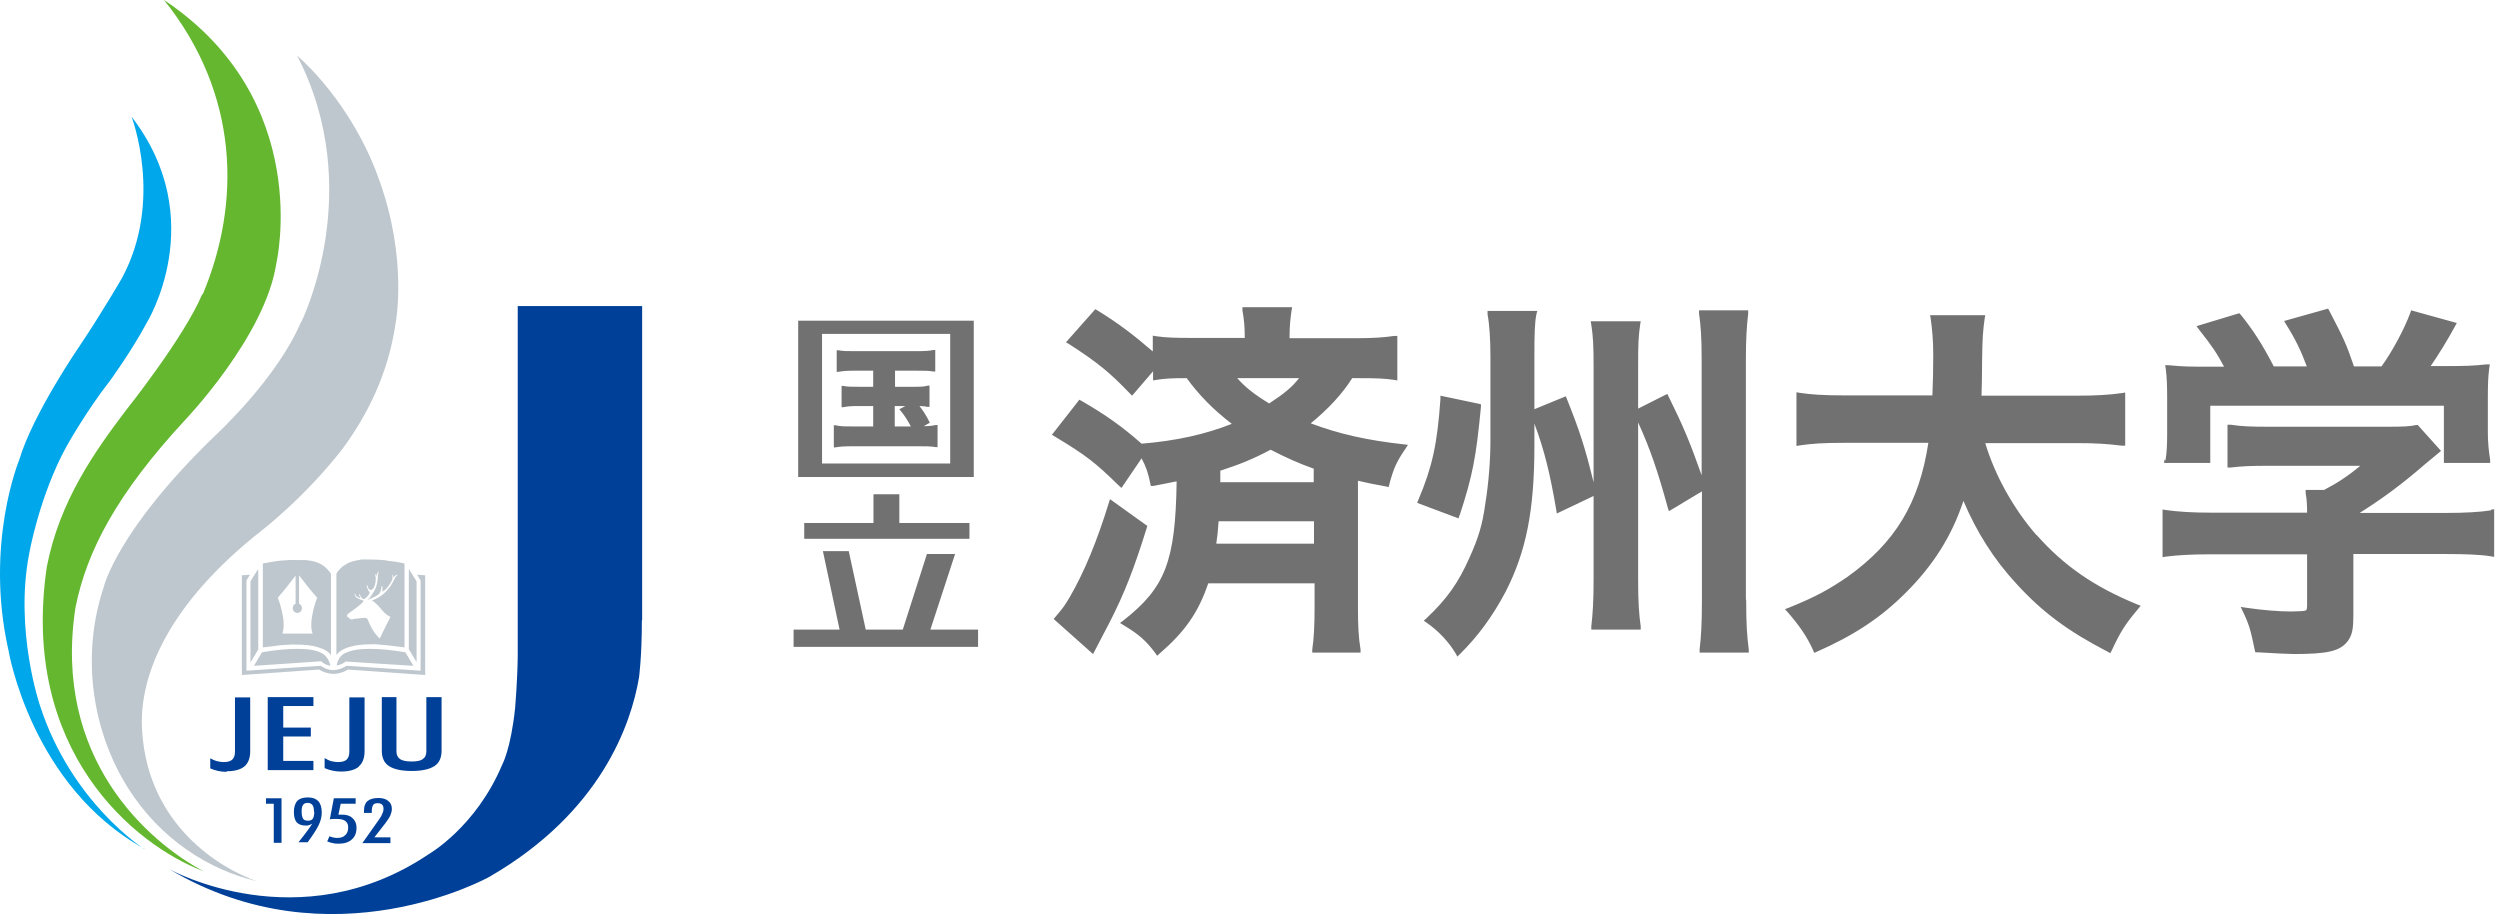 <svg viewBox="0 0 87 32" fill="none" xmlns="http://www.w3.org/2000/svg">
<path d="M39.927 18.3L39.867 18.26L38.627 17.37L38.587 17.5C38.177 18.83 37.737 19.9 37.227 20.78C37.037 21.1 36.997 21.15 36.727 21.47L36.667 21.54L38.037 22.76L38.097 22.65C38.357 22.16 38.507 21.85 38.577 21.73C39.137 20.65 39.477 19.75 39.907 18.37L39.927 18.3ZM45.617 14.73C46.237 14.22 46.717 13.7 47.057 13.16H47.297C47.907 13.16 48.177 13.17 48.517 13.22L48.627 13.24V11.69H48.517C48.187 11.74 47.797 11.77 47.177 11.77H44.877V11.7C44.877 11.33 44.907 11.08 44.947 10.8L44.967 10.69H43.237V10.8C43.287 11.09 43.317 11.34 43.317 11.71V11.76H41.517C40.907 11.76 40.567 11.75 40.227 11.7L40.117 11.68V12.23C39.467 11.67 38.937 11.26 38.187 10.8L38.117 10.76L37.097 11.91L37.197 11.97C38.207 12.62 38.627 12.97 39.317 13.69L39.397 13.77L40.127 12.92V13.24L40.237 13.22C40.557 13.17 40.777 13.16 41.297 13.16C41.727 13.75 42.227 14.26 42.867 14.75C41.957 15.11 40.947 15.34 39.727 15.44C39.047 14.84 38.497 14.45 37.637 13.95L37.557 13.91L37.507 13.98L36.607 15.13L36.707 15.19C37.817 15.86 38.117 16.1 38.937 16.9L39.027 16.98L39.727 15.95C39.877 16.23 39.957 16.46 40.027 16.81L40.047 16.91H40.137C40.537 16.83 40.717 16.8 40.947 16.75C40.907 19.55 40.547 20.45 39.097 21.59L38.977 21.68L39.107 21.76C39.637 22.08 39.877 22.29 40.207 22.73L40.267 22.82L40.347 22.75C41.227 21.99 41.697 21.33 42.047 20.3H45.747V21.14C45.747 21.74 45.727 22.2 45.667 22.6V22.71H47.347V22.6C47.277 22.19 47.257 21.78 47.257 21.15V16.73C47.587 16.81 47.757 16.84 48.237 16.93L48.327 16.95L48.347 16.86C48.497 16.29 48.607 16.06 48.907 15.62L48.997 15.48L48.827 15.46C47.577 15.32 46.617 15.11 45.607 14.73M45.207 13.16C44.967 13.47 44.687 13.7 44.167 14.04C43.657 13.73 43.337 13.48 43.057 13.16H45.207ZM45.727 18.92H42.327C42.367 18.64 42.387 18.46 42.407 18.14H45.727V18.92ZM45.727 16.78H42.467C42.467 16.61 42.467 16.56 42.467 16.38C43.117 16.17 43.597 15.98 44.217 15.65C44.767 15.93 45.157 16.11 45.717 16.31V16.78H45.727ZM60.757 20.86V12.5C60.757 11.77 60.787 11.35 60.837 10.91V10.8H59.127V10.91C59.187 11.34 59.217 11.73 59.217 12.49V16.54C58.797 15.35 58.567 14.81 58.067 13.8L58.027 13.71L57.937 13.75L57.007 14.22V12.75C57.007 11.97 57.017 11.72 57.077 11.3L57.097 11.18H55.357L55.377 11.3C55.437 11.69 55.457 12 55.457 12.76V16.79C55.157 15.56 54.977 15.01 54.527 13.88L54.487 13.79L54.397 13.83L53.397 14.24V12.38C53.397 11.63 53.407 11.23 53.467 10.94L53.497 10.82H51.767V10.94C51.837 11.32 51.867 11.84 51.867 12.42V15.31C51.867 16.01 51.807 16.8 51.687 17.54C51.587 18.27 51.447 18.72 51.137 19.41C50.747 20.29 50.347 20.85 49.637 21.52L49.547 21.6L49.647 21.67C50.037 21.94 50.407 22.32 50.657 22.74L50.717 22.85L50.807 22.76C51.417 22.16 51.937 21.46 52.397 20.59C53.107 19.2 53.397 17.78 53.397 15.51V14.74C53.747 15.68 53.937 16.46 54.157 17.74L54.177 17.87L55.457 17.26V20.16C55.457 20.93 55.427 21.37 55.377 21.8V21.91H57.097V21.8C57.037 21.37 57.007 20.96 57.007 20.17V14.7C57.437 15.65 57.687 16.39 58.037 17.66L58.077 17.79L59.227 17.1V20.88C59.227 21.7 59.197 22.17 59.147 22.6V22.71H60.857V22.6C60.797 22.15 60.767 21.74 60.767 20.88M50.797 17.93C51.247 16.55 51.367 15.93 51.537 14.16V14.07L51.457 14.05L50.127 13.77V13.89C50.017 15.45 49.847 16.24 49.357 17.4L49.317 17.5L50.757 18.04L50.787 17.94L50.797 17.93ZM70.867 18.62C70.067 17.7 69.417 16.53 69.087 15.42H72.267C72.967 15.42 73.347 15.45 73.847 15.51H73.957V13.66L73.837 13.68C73.407 13.74 72.967 13.77 72.237 13.77H68.957C68.967 13.36 68.977 13.06 68.977 12.57C68.987 11.71 69.007 11.53 69.067 11.08L69.087 10.97H67.167L67.187 11.08C67.237 11.44 67.277 11.82 67.277 12.35C67.277 12.98 67.267 13.2 67.247 13.76H64.217C63.467 13.76 63.007 13.73 62.627 13.67L62.517 13.65V15.52L62.627 15.5C63.047 15.44 63.407 15.41 64.207 15.41H67.107C66.787 17.51 65.957 18.88 64.297 20.07C63.657 20.51 63.167 20.78 62.247 21.15L62.117 21.2L62.217 21.31C62.617 21.77 62.887 22.16 63.097 22.63L63.137 22.72L63.227 22.68C64.497 22.12 65.437 21.51 66.307 20.64C67.267 19.69 67.927 18.65 68.327 17.43C68.787 18.52 69.397 19.48 70.167 20.31C71.077 21.31 71.977 21.97 73.347 22.68L73.437 22.73L73.487 22.64C73.807 21.95 73.977 21.7 74.407 21.19L74.497 21.08L74.367 21.03C72.857 20.41 71.817 19.68 70.877 18.62M75.327 15.99L75.307 16.11H76.917V14.12H85.047V16.11H86.657V16C86.607 15.69 86.577 15.38 86.577 15.04V13.85C86.577 13.36 86.587 13.11 86.627 12.8L86.647 12.68H86.527C86.067 12.73 85.837 12.74 84.967 12.74H84.587C84.857 12.35 85.177 11.83 85.437 11.35L85.497 11.24L83.907 10.8L83.877 10.89C83.667 11.46 83.247 12.24 82.877 12.75H81.917C81.657 11.98 81.557 11.77 81.057 10.81L81.017 10.74L79.487 11.17L79.557 11.29C79.887 11.81 80.077 12.22 80.277 12.75H79.127C78.717 11.96 78.417 11.5 77.977 10.95L77.927 10.9L76.437 11.35L76.527 11.47C76.977 12.04 77.147 12.29 77.397 12.76H76.967C76.107 12.76 76.037 12.76 75.467 12.71H75.347L75.367 12.82C75.407 13.15 75.417 13.41 75.417 13.88V15.06C75.417 15.46 75.407 15.74 75.357 16.03M86.687 17.76C86.317 17.82 85.757 17.85 85.127 17.85H82.117C82.967 17.31 83.587 16.85 84.407 16.14C84.567 16.007 84.72 15.88 84.867 15.76L84.947 15.69L84.137 14.79H84.087C83.867 14.84 83.627 14.85 83.137 14.85H78.907C78.357 14.85 78.007 14.84 77.627 14.78H77.517V16.27H77.627C78.037 16.22 78.367 16.21 78.897 16.21H82.137C81.707 16.57 81.337 16.81 80.877 17.05H80.237V17.16C80.277 17.37 80.287 17.6 80.287 17.84H76.907C76.307 17.84 75.807 17.81 75.377 17.75L75.257 17.73V19.39L75.377 19.37C75.767 19.32 76.257 19.29 76.927 19.29H80.287V21.09C80.267 21.28 80.327 21.26 79.737 21.28C79.347 21.28 78.777 21.24 78.167 21.15L77.977 21.12L78.057 21.29C78.277 21.75 78.327 21.95 78.467 22.63L78.487 22.7H78.567C79.237 22.74 79.657 22.76 79.827 22.76C80.977 22.76 81.447 22.67 81.717 22.29C81.857 22.09 81.897 21.87 81.897 21.43V19.28H85.117C85.777 19.28 86.327 19.3 86.687 19.36L86.797 19.38V17.72L86.677 17.74L86.687 17.76Z" fill="#727171"></path>
<path d="M29.677 15.53H31.977C32.227 15.53 32.397 15.53 32.567 15.56H32.627V14.79H32.567C32.427 14.82 32.317 14.83 32.147 14.83L32.357 14.71L32.337 14.67C32.247 14.48 32.117 14.28 31.997 14.13C32.107 14.13 32.187 14.14 32.287 14.16H32.347V13.42H32.287C32.147 13.46 32.027 13.46 31.747 13.46H31.147V12.9H31.907C32.197 12.9 32.317 12.9 32.487 12.93H32.547V12.18H32.487C32.337 12.21 32.187 12.22 31.907 12.22H29.747C29.457 12.22 29.347 12.22 29.177 12.19H29.117V12.94H29.177C29.347 12.91 29.467 12.9 29.747 12.9H30.387V13.46H29.887C29.607 13.46 29.497 13.46 29.347 13.43H29.287V14.17H29.347C29.507 14.14 29.617 14.13 29.887 14.13H30.387V14.84H29.677C29.387 14.84 29.267 14.84 29.077 14.8H29.017V15.57H29.067C29.237 15.54 29.377 15.53 29.667 15.53M31.147 14.13H31.507L31.357 14.21L31.297 14.24L31.337 14.29C31.477 14.45 31.597 14.65 31.697 14.84H31.137V14.13H31.147Z" fill="#727171"></path>
<path d="M31.297 18.2V17.2H30.397V18.2H27.987V18.75H33.737V18.2H31.297Z" fill="#727171"></path>
<path d="M32.377 21.91L33.237 19.28H32.257L31.417 21.91H30.127L29.537 19.18H28.637L29.217 21.91H27.617V22.51H34.037V21.91H32.377Z" fill="#727171"></path>
<path d="M27.777 16.6H33.887V11.16H27.777V16.6ZM33.067 15.59V16.13H28.607V11.62H33.067V15.58V15.59Z" fill="#727171"></path>
<path d="M7.037 10.24C6.397 11.76 4.367 14.3 4.367 14.3C3.317 15.69 2.067 17.43 1.627 19.74C0.697 26.11 4.657 29.4 7.087 30.32C5.177 29.31 1.817 26.4 2.627 21.14C3.017 19.18 4.067 17.18 6.437 14.62C6.437 14.62 9.237 11.7 9.617 9.16C9.617 9.16 10.947 3.49 5.707 0C8.337 3.28 8.387 7.07 7.057 10.24" fill="#64B72F"></path>
<path d="M10.477 11.2C9.647 13.18 7.477 15.17 7.477 15.17C4.047 18.48 3.607 20.44 3.607 20.44C2.817 22.81 3.197 25.41 4.447 27.41C5.587 29.22 7.277 30.27 8.947 30.67C7.677 30.23 5.157 28.73 4.947 25.45C4.807 23.48 5.907 20.98 9.097 18.47C9.097 18.47 10.637 17.29 11.957 15.57C12.807 14.39 13.507 13.01 13.767 11.25C13.767 11.25 14.207 9.02 13.177 6.21C12.677 4.78 11.647 3.1 10.337 1.93C12.767 6.62 10.487 11.2 10.487 11.2" fill="#BEC7CD"></path>
<path d="M22.347 21.58V10.65H18.017V22.84C18.007 23.69 17.927 24.63 17.927 24.63C17.777 26.07 17.477 26.61 17.477 26.61C16.567 28.78 14.927 29.72 14.927 29.72C10.407 32.77 5.897 30.25 5.897 30.25C11.537 33.6 17.037 30.51 17.037 30.51C20.907 28.27 21.957 25.22 22.237 23.58C22.237 23.58 22.337 22.87 22.337 21.59" fill="#004098"></path>
<path d="M5.027 29.55C5.027 29.55 2.487 27.95 1.387 24.54C1.387 24.54 0.497 21.92 1.017 19.26C1.017 19.26 1.367 17.26 2.317 15.53C2.317 15.53 2.997 14.31 3.827 13.25C3.827 13.25 4.577 12.22 5.097 11.25C5.097 11.25 7.347 7.65 4.577 4.06C4.577 4.06 5.707 6.98 4.237 9.69C4.237 9.69 3.547 10.88 2.797 12C2.797 12 1.147 14.39 0.667 16.01C0.667 16.01 -0.543 18.93 0.297 22.64C0.297 22.64 1.077 27.36 5.027 29.54" fill="#00A7EA"></path>
<path d="M9.257 27.78V27.97H9.527V29.33H9.797V27.78H9.257Z" fill="#004098"></path>
<path d="M10.927 28.25C10.927 28.14 10.907 28.06 10.877 28.02C10.837 27.97 10.787 27.94 10.707 27.94C10.637 27.94 10.577 27.96 10.547 28.01C10.507 28.06 10.497 28.14 10.497 28.25C10.497 28.36 10.517 28.44 10.547 28.49C10.577 28.54 10.637 28.56 10.717 28.56C10.797 28.56 10.847 28.54 10.887 28.49C10.917 28.44 10.937 28.36 10.937 28.25M10.887 28.65C10.887 28.65 10.807 28.7 10.767 28.71C10.727 28.73 10.687 28.73 10.637 28.73C10.497 28.73 10.397 28.69 10.327 28.62C10.267 28.55 10.227 28.43 10.227 28.26C10.227 28.09 10.267 27.96 10.347 27.87C10.427 27.79 10.547 27.75 10.717 27.75C10.887 27.75 10.997 27.8 11.077 27.88C11.157 27.97 11.197 28.1 11.197 28.27C11.197 28.41 11.167 28.55 11.097 28.7C11.027 28.85 10.897 29.05 10.707 29.31H10.387C10.527 29.14 10.627 29 10.697 28.91C10.767 28.81 10.827 28.73 10.877 28.65" fill="#004098"></path>
<path d="M11.437 29.09C11.437 29.09 11.527 29.13 11.577 29.14C11.627 29.15 11.677 29.16 11.727 29.16C11.857 29.16 11.957 29.13 12.017 29.06C12.087 29 12.117 28.91 12.117 28.78C12.117 28.69 12.077 28.62 12.017 28.57C11.947 28.52 11.857 28.5 11.727 28.5C11.677 28.5 11.627 28.5 11.587 28.5C11.547 28.5 11.507 28.5 11.477 28.52L11.617 27.78H12.377V27.97H11.857L11.777 28.35C11.777 28.35 11.827 28.35 11.857 28.35C11.877 28.35 11.897 28.35 11.917 28.35C12.067 28.35 12.187 28.39 12.267 28.47C12.357 28.55 12.407 28.66 12.407 28.8C12.407 28.98 12.357 29.11 12.247 29.21C12.137 29.31 11.987 29.36 11.787 29.36C11.717 29.36 11.647 29.36 11.587 29.34C11.517 29.33 11.457 29.31 11.387 29.28L11.467 29.1L11.437 29.09Z" fill="#004098"></path>
<path d="M12.617 29.33L13.197 28.51C13.247 28.44 13.287 28.37 13.307 28.31C13.337 28.25 13.347 28.19 13.347 28.15C13.347 28.08 13.327 28.03 13.297 28C13.267 27.97 13.217 27.95 13.147 27.95C13.067 27.95 13.017 27.97 12.987 28.01C12.957 28.06 12.937 28.13 12.937 28.23V28.29H12.667C12.667 28.29 12.667 28.27 12.667 28.26V28.21C12.667 28.06 12.707 27.95 12.787 27.88C12.867 27.81 12.997 27.77 13.157 27.77C13.307 27.77 13.427 27.8 13.507 27.87C13.597 27.94 13.637 28.03 13.637 28.15C13.637 28.22 13.617 28.29 13.587 28.37C13.557 28.44 13.497 28.53 13.417 28.64L13.027 29.14H13.587V29.34H12.607L12.617 29.33Z" fill="#004098"></path>
<path d="M13.287 24.26V26.12C13.287 26.37 13.367 26.55 13.537 26.66C13.707 26.77 13.967 26.83 14.327 26.83C14.687 26.83 14.947 26.77 15.117 26.66C15.287 26.55 15.367 26.37 15.367 26.12V24.26H14.837V26.15C14.837 26.27 14.797 26.36 14.707 26.42C14.627 26.48 14.497 26.5 14.317 26.5C14.137 26.5 14.007 26.47 13.927 26.42C13.837 26.36 13.797 26.27 13.797 26.15V24.26H13.267H13.287Z" fill="#004098"></path>
<path d="M7.887 26.84C8.167 26.84 8.377 26.78 8.507 26.67C8.637 26.56 8.707 26.38 8.707 26.15V24.27H8.177V26.16C8.177 26.28 8.147 26.37 8.087 26.43C8.027 26.49 7.927 26.52 7.787 26.52C7.707 26.52 7.637 26.51 7.557 26.49C7.477 26.47 7.397 26.43 7.317 26.39V26.74C7.407 26.78 7.497 26.81 7.597 26.83C7.687 26.85 7.787 26.86 7.887 26.86" fill="#004098"></path>
<path d="M10.907 24.57V24.26H9.317V26.8H10.907V26.48H9.857V25.63H10.817V25.32H9.857V24.57H10.907Z" fill="#004098"></path>
<path d="M12.487 26.67C12.617 26.56 12.687 26.38 12.687 26.15V24.27H12.157V26.16C12.157 26.28 12.127 26.37 12.067 26.43C12.007 26.49 11.907 26.52 11.767 26.52C11.697 26.52 11.617 26.51 11.537 26.49C11.457 26.47 11.377 26.43 11.297 26.38V26.73C11.387 26.77 11.477 26.8 11.577 26.82C11.667 26.84 11.767 26.85 11.867 26.85C12.147 26.85 12.357 26.79 12.487 26.68" fill="#004098"></path>
<path d="M11.647 23.45C11.927 23.43 12.107 23.3 12.107 23.3L14.797 23.49V20.02L14.517 20L14.637 20.2V23.34L12.057 23.17C11.937 23.25 11.787 23.31 11.607 23.32C11.427 23.32 11.277 23.25 11.157 23.17L8.577 23.34V20.2L8.697 20L8.417 20.02V23.49L11.107 23.3C11.107 23.3 11.287 23.43 11.567 23.45C11.567 23.45 11.627 23.45 11.647 23.45Z" fill="#BEC7CD"></path>
<path d="M8.987 19.8C8.927 19.89 8.717 20.22 8.717 20.23V23.05C8.777 22.95 8.977 22.61 8.987 22.6V19.81V19.8Z" fill="#BEC7CD"></path>
<path d="M11.187 23.02C11.247 23.09 11.357 23.14 11.497 23.17C11.457 22.97 11.357 22.82 11.197 22.73C11.017 22.63 10.737 22.58 10.347 22.58C10.167 22.58 9.977 22.59 9.767 22.61C9.557 22.63 9.337 22.66 9.117 22.7C9.117 22.71 8.867 23.11 8.837 23.17C8.917 23.17 11.197 23.01 11.197 23.01" fill="#BEC7CD"></path>
<path d="M14.497 20.23C14.497 20.23 14.287 19.9 14.227 19.8V22.59C14.227 22.59 14.437 22.94 14.497 23.04V20.22V20.23Z" fill="#BEC7CD"></path>
<path d="M12.017 22.72C11.847 22.81 11.747 22.96 11.717 23.16C11.857 23.13 11.967 23.08 12.027 23.02C12.027 23.02 14.307 23.17 14.387 23.17C14.347 23.11 14.117 22.71 14.107 22.7C13.877 22.66 13.657 22.63 13.447 22.61C13.237 22.59 13.037 22.58 12.867 22.58C12.487 22.58 12.197 22.63 12.017 22.73" fill="#BEC7CD"></path>
<path d="M13.447 19.5C13.237 19.48 13.037 19.47 12.847 19.47H12.577L12.377 19.51C12.227 19.54 12.097 19.59 12.007 19.66L11.977 19.68H11.967C11.857 19.76 11.767 19.86 11.707 19.96V22.79C11.747 22.74 11.797 22.69 11.857 22.65C12.027 22.54 12.257 22.47 12.537 22.44C12.537 22.44 12.537 22.44 12.547 22.44H12.557C12.707 22.42 12.877 22.42 13.057 22.42L13.427 22.45C13.617 22.47 13.837 22.5 14.077 22.53V19.61C13.867 19.56 13.657 19.53 13.457 19.51M13.727 20.14C13.727 20.14 13.537 20.69 12.937 20.9C12.937 20.9 13.037 20.92 13.277 21.21C13.277 21.21 13.387 21.37 13.587 21.47C13.587 21.47 13.247 22.14 13.217 22.22C13.217 22.22 12.977 22.04 12.797 21.56C12.797 21.56 12.777 21.5 12.677 21.5C12.677 21.5 12.407 21.53 12.297 21.54C12.297 21.54 12.237 21.58 12.187 21.54L12.147 21.5C12.147 21.5 12.137 21.5 12.117 21.49C12.117 21.49 12.077 21.46 12.077 21.43C12.077 21.43 12.077 21.4 12.097 21.37C12.097 21.37 12.547 21.06 12.627 20.95C12.627 20.95 12.627 20.97 12.647 20.9C12.647 20.9 12.517 20.86 12.427 20.81C12.427 20.81 12.337 20.75 12.337 20.66H12.357C12.357 20.66 12.357 20.76 12.547 20.82C12.547 20.82 12.507 20.75 12.487 20.68C12.487 20.68 12.507 20.68 12.517 20.68C12.517 20.68 12.567 20.84 12.667 20.85C12.667 20.85 12.847 20.74 12.867 20.61C12.867 20.61 12.797 20.56 12.757 20.37H12.787C12.787 20.37 12.817 20.54 12.907 20.53C12.907 20.53 12.987 20.53 13.037 20.38C13.037 20.38 13.077 20.27 13.077 20.13C13.077 20.13 13.077 20.08 13.057 20.01L13.077 19.98C13.077 19.98 13.097 20.03 13.097 20.07C13.097 20.07 13.097 19.98 13.167 19.89H13.187C13.187 19.89 13.147 19.95 13.147 20.1C13.147 20.1 13.147 20.25 13.087 20.43C13.087 20.43 12.957 20.74 12.787 20.88C12.787 20.88 13.077 20.76 13.157 20.7C13.157 20.7 13.267 20.63 13.277 20.4H13.307C13.307 20.4 13.317 20.45 13.307 20.59C13.307 20.59 13.497 20.5 13.647 20.18C13.647 20.18 13.677 20.09 13.647 20.01V19.99C13.647 19.99 13.707 20.07 13.697 20.11C13.697 20.11 13.737 20.01 13.827 20V20.02C13.827 20.02 13.747 20.08 13.717 20.18" fill="#BEC7CD"></path>
<path d="M11.257 19.69H11.247L11.217 19.66C11.117 19.6 10.997 19.55 10.847 19.52L10.637 19.49H10.367C10.177 19.48 9.967 19.49 9.767 19.51C9.567 19.53 9.357 19.57 9.147 19.61V22.53C9.387 22.5 9.607 22.47 9.797 22.45L10.167 22.43C10.347 22.43 10.517 22.43 10.667 22.45H10.687C10.687 22.45 10.687 22.45 10.697 22.45C10.967 22.48 11.197 22.55 11.377 22.66C11.437 22.7 11.477 22.75 11.517 22.8V19.97C11.447 19.86 11.367 19.77 11.257 19.69ZM10.877 22.05H9.827C9.987 21.6 9.667 20.8 9.667 20.8C9.887 20.55 10.167 20.19 10.287 20.03V21.01C10.227 21.03 10.187 21.09 10.187 21.16C10.187 21.25 10.257 21.33 10.347 21.33C10.437 21.33 10.507 21.26 10.507 21.16C10.507 21.09 10.467 21.03 10.407 21.01V20.02C10.527 20.18 10.807 20.55 11.037 20.8C11.037 20.8 10.717 21.61 10.877 22.05Z" fill="#BEC7CD"></path>
</svg>
